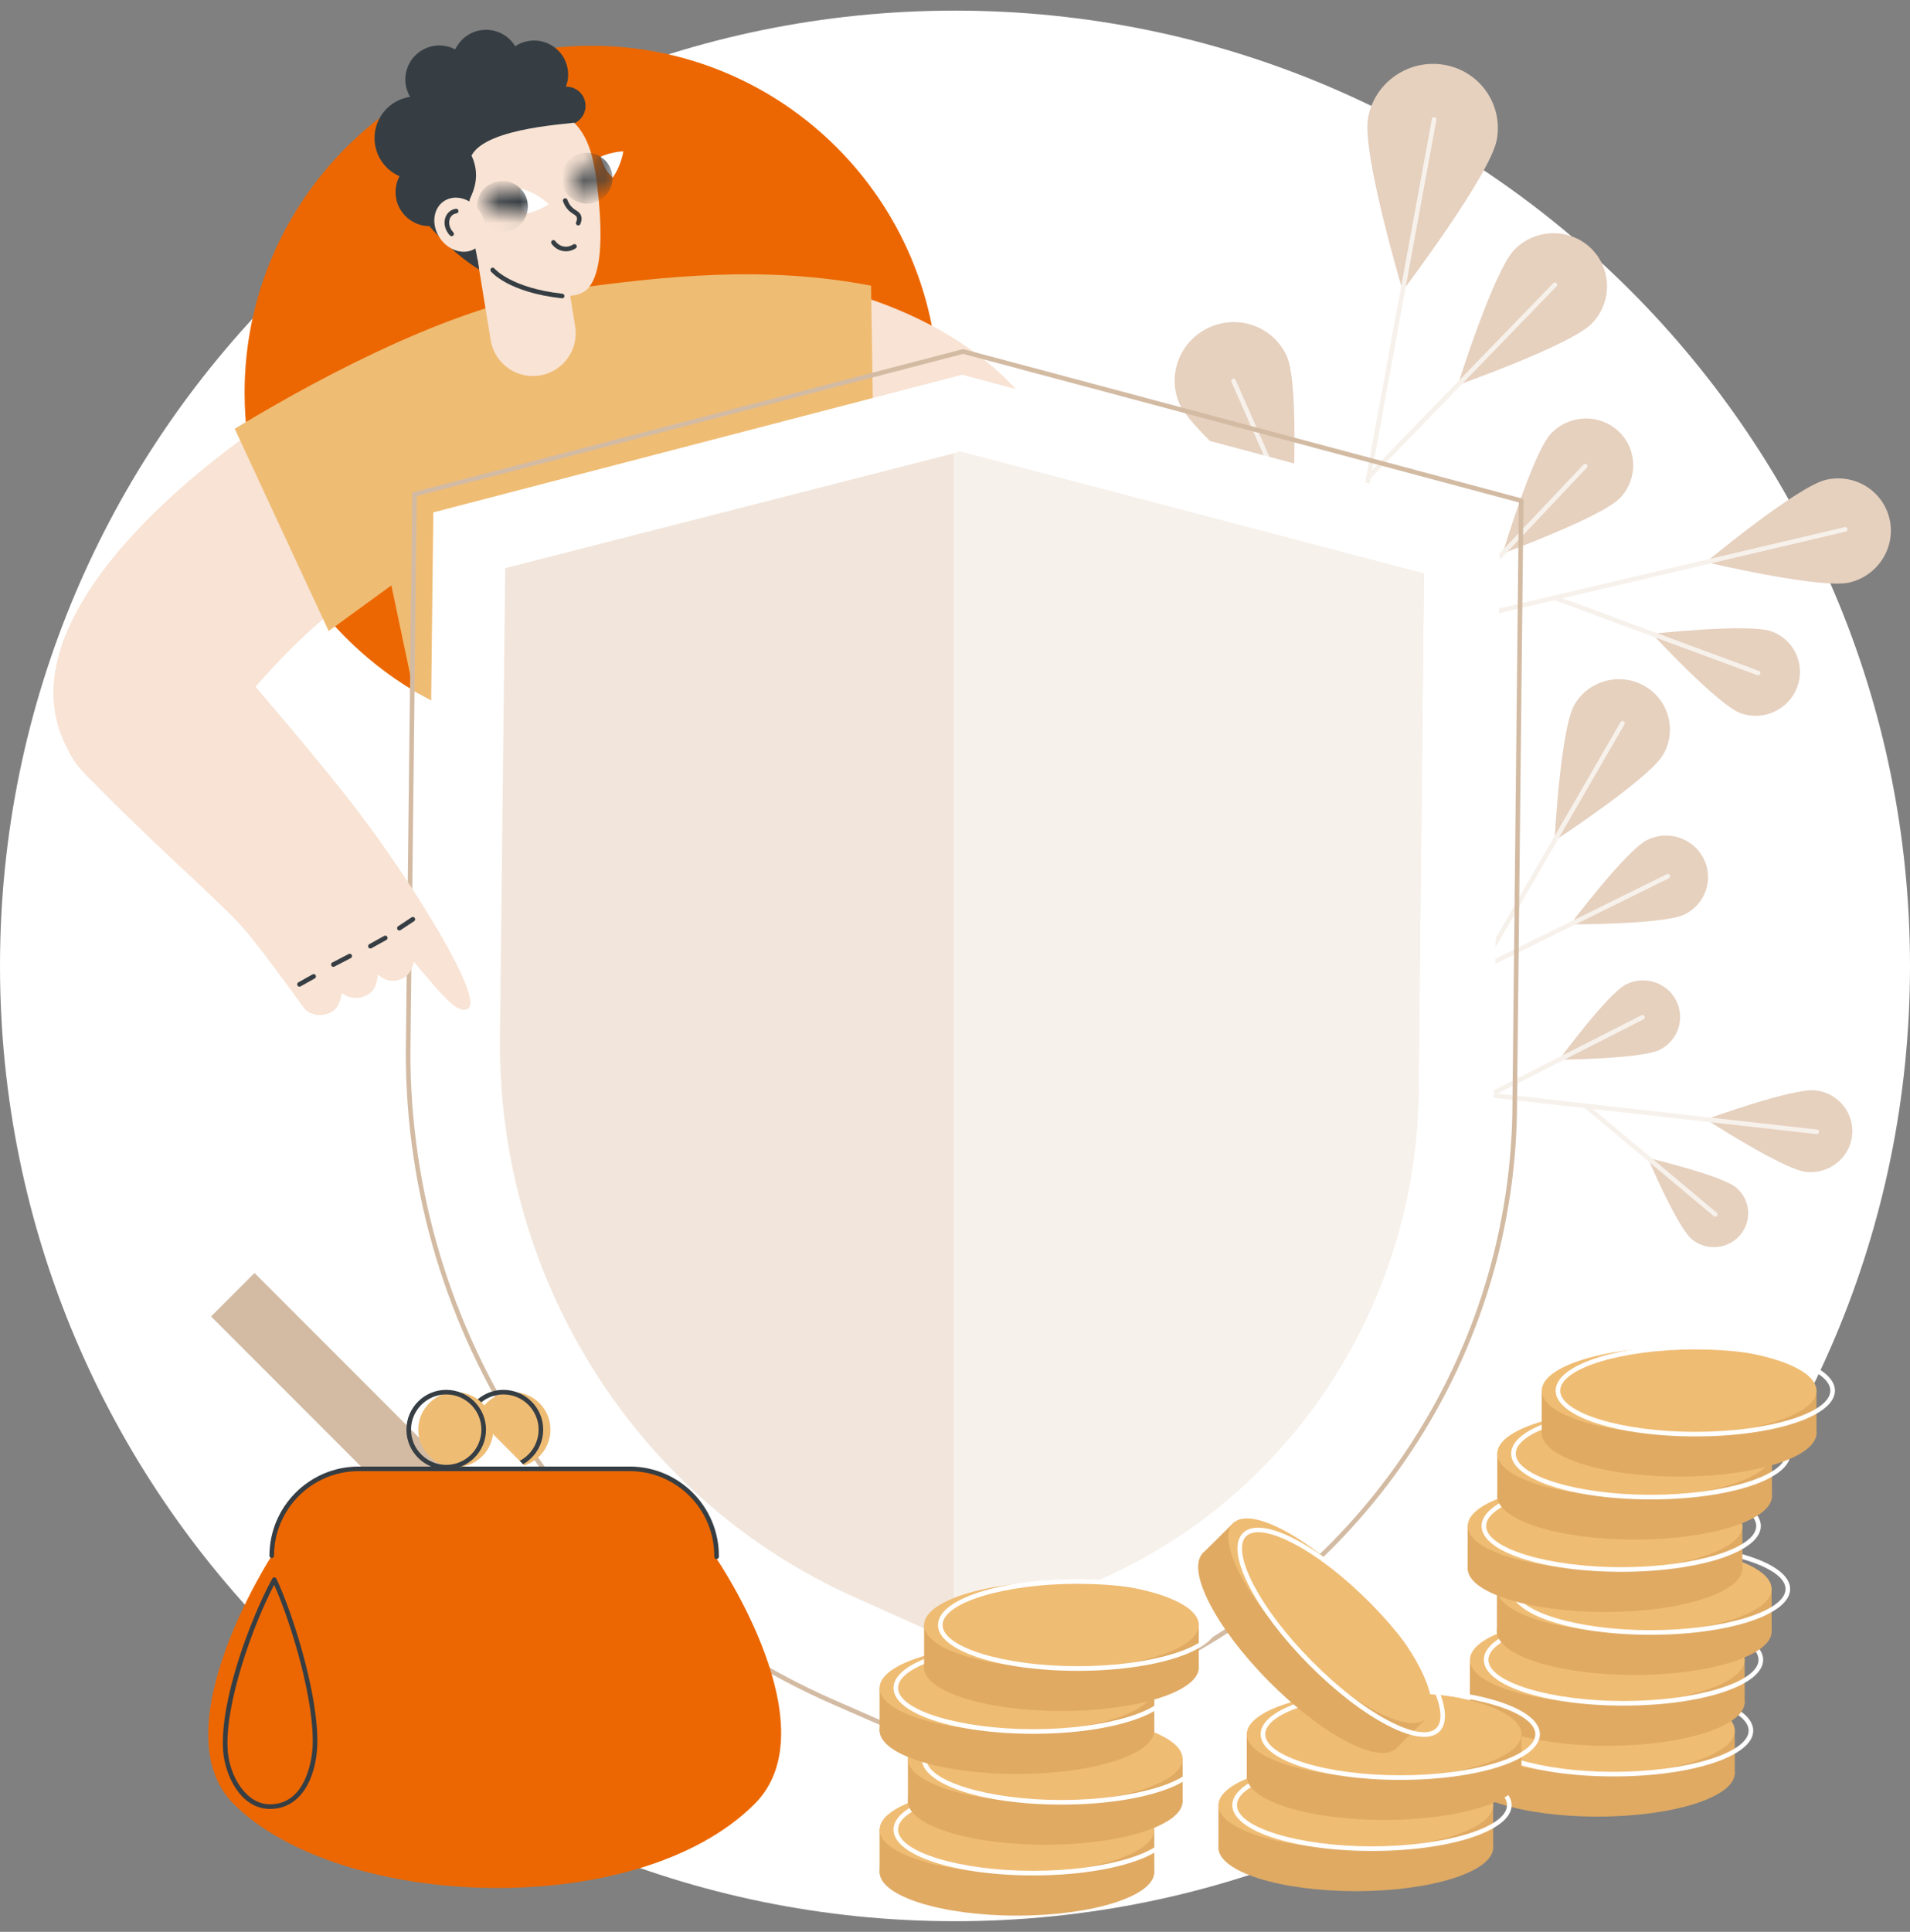 <svg width="90" height="91" viewBox="0 0 90 91" fill="none" xmlns="http://www.w3.org/2000/svg">
<rect x="0" y="0" width="90" height="91" fill="#808080" stroke="none"/>
<g id="Illustration" clip-path="url(#clip0_250_1415)">
<g id="Peer-to-Peer insurance">
<path id="Vector" d="M45 90.5C69.853 90.5 90 70.353 90 45.5C90 20.647 69.853 0.5 45 0.5C20.147 0.5 0 20.647 0 45.5C0 70.353 20.147 90.5 45 90.5Z" fill="white"/>
<g id="Group">
<g id="Group_2">
<path id="Vector_2" d="M89.035 24.445C88.728 23.11 87.383 22.285 86.032 22.603C84.681 22.92 80.389 26.48 80.389 26.48C80.389 26.48 85.795 27.757 87.146 27.439C88.497 27.121 89.343 25.781 89.036 24.445L89.035 24.445Z" fill="#E6D0BE"/>
<path id="Vector_3" d="M63.052 30.668C63.003 30.668 62.958 30.635 62.947 30.585C62.933 30.526 62.969 30.468 63.027 30.454L86.923 24.831C86.98 24.817 87.039 24.854 87.053 24.912C87.067 24.97 87.03 25.028 86.972 25.042L63.077 30.665C63.069 30.667 63.06 30.668 63.052 30.668Z" fill="#F7F1EB"/>
<path id="Vector_4" d="M84.678 32.382C85.087 31.32 84.553 30.14 83.486 29.746C82.419 29.352 77.848 29.858 77.848 29.858C77.848 29.858 80.939 33.195 82.006 33.59C83.073 33.984 84.269 33.444 84.678 32.382V32.382Z" fill="#E6D0BE"/>
<path id="Vector_5" d="M82.844 31.812C82.831 31.812 82.819 31.81 82.806 31.805L73.218 28.261C73.162 28.241 73.132 28.178 73.154 28.122C73.174 28.066 73.237 28.038 73.293 28.058L82.882 31.602C82.938 31.623 82.967 31.685 82.945 31.741C82.929 31.785 82.888 31.812 82.844 31.812Z" fill="#F7F1EB"/>
<path id="Vector_6" d="M76.344 23.45C75.493 24.351 70.804 26.072 70.804 26.072C70.804 26.072 72.23 21.327 73.082 20.426C73.933 19.525 75.354 19.472 76.255 20.307C77.156 21.142 77.196 22.549 76.344 23.45Z" fill="#E6D0BE"/>
<path id="Vector_7" d="M67.638 29.529C67.612 29.529 67.585 29.519 67.563 29.499C67.52 29.458 67.518 29.39 67.559 29.346L74.613 21.885C74.655 21.841 74.724 21.84 74.767 21.881C74.81 21.922 74.812 21.99 74.771 22.034L67.717 29.495C67.696 29.517 67.667 29.529 67.638 29.529Z" fill="#F7F1EB"/>
</g>
<g id="Group_3">
<path id="Vector_8" d="M64.463 5.546C64.158 7.209 66.096 13.696 66.096 13.696C66.096 13.696 70.225 8.244 70.53 6.582C70.835 4.919 69.725 3.339 68.049 3.053C66.374 2.767 64.768 3.883 64.463 5.546Z" fill="#E6D0BE"/>
<path id="Vector_9" d="M62.181 35.145C62.175 35.145 62.168 35.145 62.161 35.143C62.102 35.132 62.063 35.076 62.074 35.017L67.471 5.604C67.482 5.545 67.537 5.506 67.597 5.517C67.656 5.528 67.695 5.584 67.684 5.643L62.288 35.056C62.278 35.108 62.233 35.145 62.181 35.145Z" fill="#F7F1EB"/>
<path id="Vector_10" d="M71.353 11.77C70.376 12.779 68.694 18.136 68.694 18.136C68.694 18.136 74.029 16.25 75.006 15.241C75.983 14.232 75.958 12.637 74.949 11.679C73.941 10.72 72.331 10.761 71.353 11.77V11.77Z" fill="#E6D0BE"/>
<path id="Vector_11" d="M64.487 22.586C64.46 22.586 64.432 22.576 64.411 22.556C64.368 22.514 64.367 22.446 64.408 22.402L73.191 13.338C73.232 13.295 73.301 13.294 73.344 13.335C73.387 13.377 73.388 13.445 73.347 13.489L64.564 22.553C64.543 22.576 64.515 22.586 64.487 22.586Z" fill="#F7F1EB"/>
<path id="Vector_12" d="M60.641 16.795C61.247 18.174 60.893 24.237 60.893 24.237C60.893 24.237 56.185 20.4 55.578 19.021C54.972 17.642 55.613 16.026 57.011 15.411C58.409 14.796 60.034 15.416 60.641 16.795V16.795Z" fill="#E6D0BE"/>
<path id="Vector_13" d="M63.148 29.472C63.106 29.472 63.066 29.448 63.048 29.407L58.025 17.986C58.001 17.931 58.026 17.867 58.081 17.843C58.136 17.819 58.2 17.844 58.223 17.898L63.247 29.32C63.271 29.374 63.246 29.439 63.191 29.462C63.177 29.469 63.162 29.472 63.148 29.472Z" fill="#F7F1EB"/>
</g>
</g>
<g id="Group_4">
<g id="Group_5">
<path id="Vector_14" d="M87.269 53.502C87.393 52.441 86.623 51.483 85.548 51.363C84.474 51.242 80.391 52.73 80.391 52.73C80.391 52.73 84.024 55.083 85.098 55.204C86.173 55.324 87.145 54.562 87.269 53.502V53.502Z" fill="#E6D0BE"/>
<path id="Vector_15" d="M85.608 53.423C85.604 53.423 85.6 53.423 85.595 53.423L66.588 51.289C66.528 51.282 66.486 51.228 66.492 51.169C66.499 51.109 66.552 51.068 66.612 51.073L85.62 53.207C85.679 53.214 85.722 53.267 85.716 53.327C85.709 53.383 85.662 53.423 85.608 53.423Z" fill="#F7F1EB"/>
<path id="Vector_16" d="M81.992 58.184C82.57 57.512 82.487 56.507 81.807 55.938C81.128 55.368 77.641 54.542 77.641 54.542C77.641 54.542 79.035 57.801 79.715 58.37C80.394 58.939 81.414 58.856 81.992 58.184Z" fill="#E6D0BE"/>
<path id="Vector_17" d="M80.823 57.315C80.799 57.315 80.774 57.306 80.754 57.289L74.646 52.177C74.601 52.138 74.594 52.07 74.632 52.024C74.671 51.978 74.739 51.972 74.785 52.011L80.893 57.123C80.938 57.162 80.945 57.23 80.906 57.276C80.885 57.301 80.854 57.315 80.823 57.315Z" fill="#F7F1EB"/>
<path id="Vector_18" d="M78.217 49.446C77.356 49.884 73.464 49.919 73.464 49.919C73.464 49.919 75.754 46.81 76.615 46.373C77.476 45.935 78.533 46.268 78.975 47.117C79.417 47.965 79.078 49.009 78.216 49.446H78.217Z" fill="#E6D0BE"/>
<path id="Vector_19" d="M70.264 51.655C70.225 51.655 70.186 51.633 70.167 51.595C70.14 51.542 70.161 51.477 70.215 51.45L77.346 47.823C77.4 47.796 77.464 47.817 77.492 47.871C77.519 47.925 77.497 47.989 77.444 48.017L70.313 51.643C70.297 51.651 70.28 51.655 70.263 51.655H70.264Z" fill="#F7F1EB"/>
</g>
<g id="Group_6">
<path id="Vector_20" d="M74.188 33.196C73.529 34.336 73.252 39.604 73.252 39.604C73.252 39.604 77.71 36.685 78.37 35.545C79.029 34.404 78.628 32.954 77.474 32.305C76.319 31.657 74.848 32.055 74.189 33.196H74.188Z" fill="#E6D0BE"/>
<path id="Vector_21" d="M64.787 54.347C64.769 54.347 64.75 54.342 64.733 54.332C64.681 54.302 64.664 54.235 64.694 54.184L76.36 34.014C76.39 33.962 76.456 33.944 76.508 33.975C76.56 34.005 76.577 34.071 76.547 34.123L64.881 54.292C64.861 54.327 64.825 54.347 64.787 54.347Z" fill="#F7F1EB"/>
<path id="Vector_22" d="M77.614 39.568C76.632 40.052 73.995 43.542 73.995 43.542C73.995 43.542 78.403 43.556 79.385 43.072C80.366 42.587 80.766 41.41 80.276 40.443C79.788 39.475 78.595 39.084 77.614 39.567V39.568Z" fill="#E6D0BE"/>
<path id="Vector_23" d="M69.769 45.735C69.73 45.735 69.691 45.713 69.672 45.675C69.646 45.621 69.668 45.556 69.721 45.529L78.541 41.178C78.595 41.152 78.659 41.174 78.686 41.228C78.713 41.281 78.69 41.346 78.637 41.373L69.817 45.724C69.802 45.732 69.785 45.735 69.769 45.735Z" fill="#F7F1EB"/>
<path id="Vector_24" d="M68.437 40.449C68.52 41.62 66.672 45.977 66.672 45.977C66.672 45.977 64.223 41.927 64.138 40.756C64.055 39.585 64.949 38.567 66.136 38.483C67.322 38.398 68.353 39.278 68.436 40.449H68.437Z" fill="#E6D0BE"/>
<path id="Vector_25" d="M66.984 50.437C66.927 50.437 66.88 50.393 66.875 50.336L66.181 40.639C66.177 40.58 66.222 40.527 66.282 40.523C66.342 40.519 66.393 40.564 66.398 40.623L67.092 50.32C67.096 50.38 67.051 50.432 66.992 50.436C66.989 50.436 66.986 50.436 66.984 50.436V50.437Z" fill="#F7F1EB"/>
</g>
</g>
<g id="Group_7">
<path id="Vector_26" d="M44.211 18.498C44.211 22.392 42.849 25.968 40.577 28.775C37.581 32.476 33.439 31.702 28.306 31.702C25.242 31.702 21.937 33.999 19.487 32.532C14.718 29.677 11.525 24.461 11.525 18.499C11.525 9.473 18.842 2.156 27.869 2.156C36.895 2.156 44.212 9.473 44.212 18.499L44.211 18.498Z" fill="#EC6701"/>
<g id="Group_8">
<g id="Group_9">
<path id="Vector_27" d="M39.051 13.555C39.051 13.555 49.091 15.415 50.64 23.832L38.879 24.796L39.051 13.555Z" fill="#F8E3D4"/>
<path id="Vector_28" d="M21.508 25.911C18.747 26.873 16.153 27.366 11.217 33.318C8.116 37.058 5.29 37.941 4.02 36.48C-0.951 30.757 7.589 23.197 12.615 19.839C14.993 18.251 19.503 24.043 21.508 25.912V25.911Z" fill="#F8E3D4"/>
<path id="Vector_29" d="M36.675 22.431L41.178 22.14C41.13 18.993 41.095 16.605 41.046 13.458C36.079 12.501 31.383 12.982 26.48 13.672C21.747 14.338 15.79 17.331 11.06 20.197L15.487 29.725L18.441 27.577L19.486 32.53C21.937 33.997 24.803 34.841 27.867 34.841C33 34.841 37.579 32.475 40.575 28.774L36.675 22.431Z" fill="#EFBC73"/>
</g>
<g id="Group_10">
<g id="Group_11">
<path id="Vector_30" d="M21.828 9.291C21.695 10.166 20.877 10.768 20.002 10.635C19.126 10.502 18.524 9.684 18.658 8.809C18.79 7.934 19.608 7.332 20.484 7.465C21.359 7.598 21.961 8.416 21.828 9.291Z" fill="#363E44"/>
<path id="Vector_31" d="M21.369 7.375C21.85 6.404 21.453 5.226 20.482 4.745C19.511 4.263 18.334 4.66 17.852 5.631C17.37 6.602 17.767 7.78 18.738 8.262C19.709 8.743 20.887 8.346 21.369 7.375Z" fill="#363E44"/>
<path id="Vector_32" d="M22.242 4.188C22.487 3.337 21.996 2.449 21.145 2.204C20.294 1.959 19.406 2.45 19.161 3.301C18.916 4.152 19.407 5.04 20.257 5.285C21.108 5.53 21.997 5.039 22.242 4.188Z" fill="#363E44"/>
<path id="Vector_33" d="M23.085 4.6C23.965 4.5 24.597 3.705 24.497 2.826C24.397 1.946 23.603 1.314 22.723 1.413C21.843 1.513 21.211 2.308 21.311 3.187C21.411 4.067 22.205 4.699 23.085 4.6Z" fill="#363E44"/>
<path id="Vector_34" d="M26.419 4.515C26.973 3.824 26.861 2.814 26.17 2.261C25.479 1.707 24.47 1.819 23.916 2.51C23.363 3.201 23.474 4.21 24.165 4.763C24.856 5.317 25.865 5.206 26.419 4.515Z" fill="#363E44"/>
<path id="Vector_35" d="M27.581 5.122C27.506 5.614 27.046 5.954 26.553 5.878C26.06 5.804 25.721 5.343 25.796 4.85C25.871 4.357 26.331 4.018 26.824 4.093C27.317 4.168 27.656 4.628 27.581 5.122Z" fill="#363E44"/>
</g>
<path id="Vector_36" d="M25.436 17.688C24.336 17.867 23.299 17.12 23.12 16.021L22.539 12.459C22.359 11.358 23.106 10.322 24.206 10.142C25.306 9.963 26.343 10.709 26.522 11.809L27.103 15.371C27.282 16.471 26.536 17.508 25.436 17.688Z" fill="#F8E3D4"/>
<path id="Vector_37" d="M23.697 5.023C23.875 4.976 25.588 4.551 26.827 5.568C27.749 6.324 28.027 7.443 28.21 9.389C28.426 11.682 28.235 13.083 27.655 13.637C26.739 14.512 23.391 13.434 21.906 11.644C20.834 10.351 20.63 8.495 21.286 6.937C21.94 5.383 23.583 5.053 23.697 5.023V5.023Z" fill="#F8E3D4"/>
<g id="Group_12">
<path id="Vector_38" d="M28.302 7.381C28.302 7.396 28.313 7.407 28.314 7.422C28.314 7.423 28.314 7.423 28.314 7.424C28.387 7.627 28.465 7.84 28.574 8.026C28.622 8.108 28.689 8.148 28.743 8.22C28.782 8.273 28.82 8.324 28.862 8.375C29.282 7.798 29.37 7.129 29.37 7.129C29.37 7.129 28.845 7.143 28.302 7.38L28.302 7.381Z" fill="white"/>
<g id="Clip path group">
<mask id="mask0_250_1415" style="mask-type:luminance" maskUnits="userSpaceOnUse" x="26" y="7" width="4" height="3">
<g id="clippath">
<path id="Vector_39" d="M29.37 7.129C29.37 7.129 29.242 8.1 28.559 8.712C27.876 9.322 26.896 9.341 26.896 9.341C26.896 9.341 27.023 8.369 27.706 7.758C28.39 7.147 29.37 7.129 29.37 7.129Z" fill="white"/>
</g>
</mask>
<g mask="url(#mask0_250_1415)">
<g id="Group_13">
<path id="Vector_40" d="M28.844 8.201C28.951 8.854 28.507 9.47 27.854 9.576C27.201 9.683 26.584 9.239 26.478 8.586C26.372 7.933 26.815 7.317 27.468 7.211C28.121 7.104 28.738 7.548 28.844 8.201Z" fill="#363E44"/>
</g>
</g>
</g>
</g>
<g id="Group_14">
<path id="Vector_41" d="M24.556 9.451C24.592 9.703 24.667 9.886 24.836 10.062C25.427 9.928 25.858 9.617 25.858 9.617C25.858 9.617 25.295 9.054 24.526 8.88C24.489 9.063 24.53 9.272 24.556 9.451Z" fill="white"/>
<g id="Clip path group_2">
<mask id="mask1_250_1415" style="mask-type:luminance" maskUnits="userSpaceOnUse" x="22" y="8" width="4" height="3">
<g id="clippath-1">
<path id="Vector_42" d="M22.552 9.336C22.552 9.336 23.346 8.762 24.259 8.839C25.173 8.917 25.859 9.618 25.859 9.618C25.859 9.618 25.064 10.192 24.151 10.114C23.238 10.037 22.552 9.336 22.552 9.336Z" fill="white"/>
</g>
</mask>
<g mask="url(#mask1_250_1415)">
<g id="Group_15">
<path id="Vector_43" d="M22.723 8.996C23.125 8.47 23.877 8.37 24.403 8.772C24.929 9.173 25.029 9.926 24.627 10.452C24.225 10.977 23.473 11.078 22.947 10.676C22.421 10.274 22.321 9.522 22.723 8.996Z" fill="#363E44"/>
</g>
</g>
</g>
</g>
<path id="Vector_44" d="M20.135 4.428C19.57 4.474 19.259 9.351 19.259 9.351C19.259 9.351 20.481 11.389 22.573 12.698C22.514 11.951 21.897 9.876 22.165 9.317C22.498 8.621 22.521 7.987 22.218 7.326C22.939 5.96 27.102 5.841 27.159 5.755C27.329 5.503 25.174 3.603 24.097 2.723C23.489 2.227 24.766 3.147 23.757 3.273C21.96 3.497 20.231 3.886 20.136 4.428H20.135Z" fill="#363E44"/>
<g id="Group_16">
<path id="Vector_45" d="M22.598 9.943C23.017 10.552 22.94 11.332 22.425 11.687C21.911 12.041 21.154 11.835 20.735 11.226C20.316 10.618 20.393 9.837 20.907 9.483C21.422 9.129 22.178 9.334 22.598 9.943Z" fill="#F8E3D4"/>
<path id="Vector_46" d="M21.28 11.125C21.253 11.125 21.224 11.115 21.203 11.093C21.167 11.057 21.134 11.016 21.104 10.973C20.858 10.614 20.909 10.149 21.219 9.936C21.297 9.882 21.385 9.848 21.48 9.835C21.54 9.826 21.594 9.868 21.603 9.927C21.611 9.987 21.57 10.041 21.51 10.05C21.449 10.059 21.392 10.08 21.342 10.115C21.131 10.261 21.104 10.59 21.282 10.85C21.306 10.883 21.331 10.914 21.358 10.942C21.4 10.985 21.399 11.054 21.357 11.095C21.336 11.116 21.308 11.126 21.281 11.126L21.28 11.125Z" fill="#363E44"/>
</g>
<path id="Vector_47" d="M27.246 10.619C27.231 10.619 27.216 10.616 27.201 10.609C27.146 10.584 27.122 10.52 27.147 10.465C27.189 10.373 27.199 10.295 27.176 10.233C27.155 10.174 27.11 10.143 27.02 10.084C26.951 10.04 26.867 9.985 26.781 9.897C26.672 9.785 26.588 9.646 26.531 9.484C26.511 9.427 26.541 9.365 26.597 9.346C26.654 9.325 26.716 9.355 26.736 9.412C26.782 9.544 26.85 9.656 26.937 9.746C27.006 9.817 27.073 9.861 27.138 9.903C27.234 9.965 27.334 10.03 27.38 10.16C27.423 10.277 27.41 10.41 27.344 10.555C27.326 10.595 27.287 10.619 27.246 10.619Z" fill="#363E44"/>
<path id="Vector_48" d="M26.666 11.838C26.625 11.838 26.582 11.835 26.537 11.828C26.213 11.776 26.034 11.547 25.988 11.478C25.954 11.428 25.966 11.361 26.016 11.328C26.065 11.294 26.133 11.306 26.166 11.356C26.201 11.406 26.333 11.575 26.571 11.614C26.785 11.648 26.948 11.557 27.009 11.516C27.059 11.483 27.126 11.496 27.16 11.545C27.193 11.595 27.18 11.662 27.131 11.696C27.061 11.743 26.892 11.838 26.666 11.838H26.666Z" fill="#363E44"/>
<path id="Vector_49" d="M26.489 14.052C26.485 14.052 26.481 14.052 26.477 14.052C23.952 13.771 23.164 12.825 23.131 12.785C23.094 12.738 23.102 12.67 23.148 12.632C23.195 12.595 23.263 12.602 23.3 12.649C23.308 12.658 24.077 13.567 26.5 13.836C26.56 13.843 26.603 13.897 26.596 13.956C26.59 14.012 26.543 14.053 26.488 14.053L26.489 14.052Z" fill="#363E44"/>
</g>
</g>
</g>
<g id="Group_17">
<g id="Group_18">
<path id="Vector_50" d="M53.062 78.022L45.115 81.461L39.453 78.982C27.71 73.84 20.127 62.267 20.127 49.486L20.418 24.136L45.337 17.652L70.684 24.425L70.393 51.691C70.393 63.124 63.585 73.467 53.062 78.022Z" fill="white"/>
<path id="Vector_51" d="M51.918 74.358L45.075 77.395L40.199 75.206C30.085 70.664 23.554 60.443 23.554 49.153L23.805 26.762L45.251 21.276L67.096 27.018L66.845 51.101C66.845 61.199 60.982 70.335 51.918 74.358V74.358Z" fill="#F2E6DC"/>
<path id="Vector_52" d="M45.251 21.276L44.936 21.356V77.333L45.075 77.395L51.918 74.357C60.982 70.334 66.846 61.198 66.846 51.1L67.096 27.017L45.251 21.275L45.251 21.276Z" fill="#F7F1EB"/>
<path id="Vector_53" d="M45.153 82.863C45.138 82.863 45.123 82.86 45.109 82.854L39.235 80.282C27.016 74.931 19.121 62.881 19.121 49.582L19.423 23.282C19.423 23.233 19.457 23.19 19.504 23.178L45.355 16.451C45.373 16.446 45.392 16.447 45.41 16.451L71.706 23.478C71.754 23.491 71.787 23.535 71.787 23.584L71.485 51.87C71.485 63.778 64.402 74.54 53.439 79.285L45.196 82.853C45.182 82.859 45.167 82.862 45.153 82.862V82.863ZM19.639 23.368L19.338 49.584C19.338 62.796 27.183 74.768 39.322 80.084L45.153 82.637L53.353 79.087C64.236 74.377 71.268 63.693 71.268 51.87L71.569 23.667L45.382 16.67L19.639 23.368V23.368Z" fill="#D3BBA3"/>
</g>
</g>
<g id="Group_19">
<path id="Vector_54" d="M9.309 29.198C9.309 29.198 14.393 34.971 16.871 38.221C19.474 41.635 22.82 47.053 22.056 47.511C21.621 47.773 21.012 47.128 19.498 45.296C19.482 45.466 19.342 45.945 18.899 46.121C18.242 46.381 17.852 45.93 17.8 45.903C17.799 45.961 17.774 46.583 17.364 46.832C16.903 47.112 16.442 47.026 16.097 46.78C16.091 46.923 16.013 47.45 15.612 47.677C15.2 47.911 14.6 47.855 14.306 47.458C13.767 46.728 12.205 44.53 11.315 43.552C10.15 42.274 6.609 39.199 3.835 36.267C2.212 34.551 2.889 31.74 5.108 30.93C7.375 30.104 9.309 29.198 9.309 29.198V29.198Z" fill="#F8E3D4"/>
<g id="Group_20">
<path id="Vector_55" d="M14.111 46.477C14.073 46.477 14.036 46.457 14.016 46.422C13.987 46.37 14.005 46.304 14.058 46.274L14.727 45.899C14.779 45.87 14.846 45.889 14.875 45.941C14.904 45.993 14.886 46.06 14.833 46.089L14.164 46.463C14.147 46.473 14.129 46.477 14.111 46.477Z" fill="#363E44"/>
<path id="Vector_56" d="M15.708 45.544C15.669 45.544 15.631 45.523 15.612 45.486C15.585 45.433 15.605 45.367 15.658 45.34L16.428 44.94C16.481 44.913 16.547 44.933 16.574 44.986C16.602 45.04 16.581 45.105 16.528 45.133L15.758 45.532C15.742 45.54 15.725 45.544 15.708 45.544Z" fill="#363E44"/>
<path id="Vector_57" d="M17.453 44.679C17.415 44.679 17.378 44.66 17.359 44.624C17.329 44.572 17.348 44.506 17.4 44.476C17.525 44.406 17.639 44.343 17.752 44.281C17.865 44.219 17.977 44.156 18.102 44.087C18.154 44.058 18.22 44.076 18.249 44.128C18.279 44.18 18.26 44.246 18.208 44.276C18.083 44.346 17.97 44.408 17.856 44.471C17.743 44.533 17.631 44.595 17.506 44.665C17.49 44.674 17.471 44.679 17.453 44.679V44.679Z" fill="#363E44"/>
<path id="Vector_58" d="M18.819 43.83C18.784 43.83 18.749 43.813 18.729 43.782C18.696 43.731 18.709 43.665 18.759 43.631L19.395 43.211C19.444 43.178 19.512 43.192 19.544 43.242C19.578 43.292 19.564 43.359 19.514 43.392L18.879 43.812C18.861 43.824 18.84 43.83 18.82 43.83L18.819 43.83Z" fill="#363E44"/>
</g>
</g>
<g id="Group_21">
<g id="Group_22">
<path id="Vector_59" d="M47.919 90.236C51.493 90.236 54.391 89.318 54.391 88.186C54.391 87.055 51.493 86.137 47.919 86.137C44.344 86.137 41.447 87.055 41.447 88.186C41.447 89.318 44.344 90.236 47.919 90.236Z" fill="#E0AA63"/>
<path id="Vector_60" d="M54.392 86.145H41.447V88.256H54.392V86.145Z" fill="#E0AA63"/>
<path id="Vector_61" d="M47.919 88.235C51.493 88.235 54.391 87.317 54.391 86.185C54.391 85.053 51.493 84.136 47.919 84.136C44.344 84.136 41.447 85.053 41.447 86.185C41.447 87.317 44.344 88.235 47.919 88.235Z" fill="#EFBC73"/>
<path id="Vector_62" d="M48.682 88.343C44.992 88.343 42.101 87.395 42.101 86.185C42.101 84.975 44.992 84.028 48.682 84.028C52.372 84.028 55.262 84.975 55.262 86.185C55.262 87.395 52.372 88.343 48.682 88.343ZM48.682 84.244C45.232 84.244 42.318 85.133 42.318 86.185C42.318 87.238 45.232 88.126 48.682 88.126C52.131 88.126 55.045 87.238 55.045 86.185C55.045 85.133 52.131 84.244 48.682 84.244Z" fill="white"/>
</g>
<g id="Group_23">
<path id="Vector_63" d="M75.271 85.573C78.845 85.573 81.743 84.655 81.743 83.523C81.743 82.391 78.845 81.474 75.271 81.474C71.697 81.474 68.799 82.391 68.799 83.523C68.799 84.655 71.697 85.573 75.271 85.573Z" fill="#E0AA63"/>
<path id="Vector_64" d="M81.743 81.482H68.799V83.593H81.743V81.482Z" fill="#E0AA63"/>
<path id="Vector_65" d="M75.271 83.571C78.845 83.571 81.743 82.653 81.743 81.522C81.743 80.39 78.845 79.472 75.271 79.472C71.697 79.472 68.799 80.39 68.799 81.522C68.799 82.653 71.697 83.571 75.271 83.571Z" fill="#EFBC73"/>
<path id="Vector_66" d="M76.033 83.68C72.343 83.68 69.453 82.732 69.453 81.522C69.453 80.311 72.343 79.364 76.033 79.364C79.723 79.364 82.614 80.312 82.614 81.522C82.614 82.731 79.723 83.68 76.033 83.68ZM76.033 79.581C72.584 79.581 69.67 80.47 69.67 81.522C69.67 82.574 72.584 83.463 76.033 83.463C79.483 83.463 82.397 82.574 82.397 81.522C82.397 80.469 79.483 79.581 76.033 79.581Z" fill="white"/>
</g>
<g id="Group_24">
<path id="Vector_67" d="M75.736 82.237C79.311 82.237 82.208 81.319 82.208 80.187C82.208 79.055 79.311 78.138 75.736 78.138C72.162 78.138 69.264 79.055 69.264 80.187C69.264 81.319 72.162 82.237 75.736 82.237Z" fill="#E0AA63"/>
<path id="Vector_68" d="M82.208 78.146H69.264V80.257H82.208V78.146Z" fill="#E0AA63"/>
<path id="Vector_69" d="M75.736 80.235C79.311 80.235 82.208 79.317 82.208 78.186C82.208 77.054 79.311 76.136 75.736 76.136C72.162 76.136 69.264 77.054 69.264 78.186C69.264 79.317 72.162 80.235 75.736 80.235Z" fill="#EFBC73"/>
<path id="Vector_70" d="M76.499 80.344C72.809 80.344 69.919 79.396 69.919 78.186C69.919 76.975 72.809 76.028 76.499 76.028C80.189 76.028 83.08 76.976 83.08 78.186C83.08 79.395 80.189 80.344 76.499 80.344ZM76.499 76.245C73.049 76.245 70.136 77.134 70.136 78.186C70.136 79.239 73.049 80.127 76.499 80.127C79.948 80.127 82.863 79.239 82.863 78.186C82.863 77.134 79.948 76.245 76.499 76.245Z" fill="white"/>
</g>
<g id="Group_25">
<path id="Vector_71" d="M49.253 86.9C52.828 86.9 55.725 85.982 55.725 84.851C55.725 83.719 52.828 82.801 49.253 82.801C45.679 82.801 42.781 83.719 42.781 84.851C42.781 85.982 45.679 86.9 49.253 86.9Z" fill="#E0AA63"/>
<path id="Vector_72" d="M55.725 82.809H42.781V84.921H55.725V82.809Z" fill="#E0AA63"/>
<path id="Vector_73" d="M49.253 84.899C52.828 84.899 55.725 83.981 55.725 82.85C55.725 81.718 52.828 80.8 49.253 80.8C45.679 80.8 42.781 81.718 42.781 82.85C42.781 83.981 45.679 84.899 49.253 84.899Z" fill="#EFBC73"/>
<path id="Vector_74" d="M50.016 85.007C46.326 85.007 43.435 84.059 43.435 82.849C43.435 81.64 46.325 80.692 50.016 80.692C53.706 80.692 56.596 81.64 56.596 82.849C56.596 84.059 53.706 85.007 50.016 85.007ZM50.016 80.908C46.566 80.908 43.652 81.797 43.652 82.849C43.652 83.901 46.566 84.79 50.016 84.79C53.465 84.79 56.379 83.901 56.379 82.849C56.379 81.796 53.465 80.908 50.016 80.908Z" fill="white"/>
</g>
<g id="Group_26">
<path id="Vector_75" d="M47.919 83.565C51.493 83.565 54.391 82.647 54.391 81.515C54.391 80.383 51.493 79.466 47.919 79.466C44.344 79.466 41.447 80.383 41.447 81.515C41.447 82.647 44.344 83.565 47.919 83.565Z" fill="#E0AA63"/>
<path id="Vector_76" d="M54.392 79.473H41.447V81.585H54.392V79.473Z" fill="#E0AA63"/>
<path id="Vector_77" d="M47.919 81.563C51.493 81.563 54.391 80.645 54.391 79.513C54.391 78.382 51.493 77.464 47.919 77.464C44.344 77.464 41.447 78.382 41.447 79.513C41.447 80.645 44.344 81.563 47.919 81.563Z" fill="#EFBC73"/>
<path id="Vector_78" d="M48.682 81.671C44.992 81.671 42.101 80.723 42.101 79.514C42.101 78.304 44.992 77.356 48.682 77.356C52.372 77.356 55.262 78.304 55.262 79.514C55.262 80.723 52.372 81.671 48.682 81.671ZM48.682 77.572C45.232 77.572 42.318 78.461 42.318 79.513C42.318 80.565 45.232 81.454 48.682 81.454C52.131 81.454 55.045 80.566 55.045 79.513C55.045 78.461 52.131 77.572 48.682 77.572Z" fill="white"/>
</g>
<g id="Group_27">
<path id="Vector_79" d="M63.885 89.084C67.46 89.084 70.357 88.166 70.357 87.034C70.357 85.902 67.46 84.985 63.885 84.985C60.311 84.985 57.413 85.902 57.413 87.034C57.413 88.166 60.311 89.084 63.885 89.084Z" fill="#E0AA63"/>
<path id="Vector_80" d="M70.358 84.992H57.414V87.104H70.358V84.992Z" fill="#E0AA63"/>
<path id="Vector_81" d="M63.885 87.082C67.46 87.082 70.357 86.164 70.357 85.032C70.357 83.901 67.46 82.983 63.885 82.983C60.311 82.983 57.413 83.901 57.413 85.032C57.413 86.164 60.311 87.082 63.885 87.082Z" fill="#EFBC73"/>
<path id="Vector_82" d="M64.648 87.19C60.958 87.19 58.067 86.242 58.067 85.032C58.067 83.823 60.958 82.875 64.648 82.875C68.338 82.875 71.228 83.823 71.228 85.032C71.228 86.242 68.338 87.19 64.648 87.19ZM64.648 83.091C61.199 83.091 58.284 83.98 58.284 85.032C58.284 86.085 61.199 86.974 64.648 86.974C68.097 86.974 71.011 86.085 71.011 85.032C71.011 83.98 68.097 83.091 64.648 83.091Z" fill="white"/>
</g>
<g id="Group_28">
<path id="Vector_83" d="M65.22 85.731C68.794 85.731 71.692 84.816 71.692 83.687C71.692 82.558 68.794 81.643 65.22 81.643C61.645 81.643 58.748 82.558 58.748 83.687C58.748 84.816 61.645 85.731 65.22 85.731Z" fill="#E0AA63"/>
<path id="Vector_84" d="M71.692 81.651H58.748V83.756H71.692V81.651Z" fill="#E0AA63"/>
<path id="Vector_85" d="M65.22 83.735C68.794 83.735 71.692 82.82 71.692 81.691C71.692 80.562 68.794 79.647 65.22 79.647C61.645 79.647 58.748 80.562 58.748 81.691C58.748 82.82 61.645 83.735 65.22 83.735Z" fill="#EFBC73"/>
<path id="Vector_86" d="M65.982 83.843C62.292 83.843 59.402 82.898 59.402 81.691C59.402 80.484 62.292 79.539 65.982 79.539C69.672 79.539 72.562 80.484 72.562 81.691C72.562 82.898 69.672 83.843 65.982 83.843ZM65.982 79.756C62.533 79.756 59.619 80.642 59.619 81.691C59.619 82.74 62.533 83.627 65.982 83.627C69.432 83.627 72.346 82.74 72.346 81.691C72.346 80.642 69.432 79.756 65.982 79.756Z" fill="white"/>
</g>
<g id="Group_29">
<path id="Vector_87" d="M50.016 80.598C53.59 80.598 56.488 79.68 56.488 78.549C56.488 77.417 53.59 76.499 50.016 76.499C46.442 76.499 43.544 77.417 43.544 78.549C43.544 79.68 46.442 80.598 50.016 80.598Z" fill="#E0AA63"/>
<path id="Vector_88" d="M56.488 76.507H43.544V78.618H56.488V76.507Z" fill="#E0AA63"/>
<path id="Vector_89" d="M50.016 78.596C53.59 78.596 56.488 77.679 56.488 76.547C56.488 75.415 53.59 74.498 50.016 74.498C46.442 74.498 43.544 75.415 43.544 76.547C43.544 77.679 46.442 78.596 50.016 78.596Z" fill="#EFBC73"/>
<path id="Vector_90" d="M50.778 78.705C47.088 78.705 44.198 77.757 44.198 76.547C44.198 75.337 47.088 74.389 50.778 74.389C54.468 74.389 57.358 75.337 57.358 76.547C57.358 77.757 54.468 78.705 50.778 78.705ZM50.778 74.606C47.329 74.606 44.415 75.495 44.415 76.547C44.415 77.6 47.329 78.488 50.778 78.488C54.228 78.488 57.142 77.6 57.142 76.547C57.142 75.495 54.228 74.606 50.778 74.606Z" fill="white"/>
</g>
<g id="Group_30">
<path id="Vector_91" d="M77.008 78.901C80.583 78.901 83.481 77.983 83.481 76.852C83.481 75.72 80.583 74.802 77.008 74.802C73.434 74.802 70.536 75.72 70.536 76.852C70.536 77.983 73.434 78.901 77.008 78.901Z" fill="#E0AA63"/>
<path id="Vector_92" d="M83.481 74.81H70.536V76.921H83.481V74.81Z" fill="#E0AA63"/>
<path id="Vector_93" d="M77.008 76.9C80.583 76.9 83.481 75.982 83.481 74.85C83.481 73.719 80.583 72.801 77.008 72.801C73.434 72.801 70.536 73.719 70.536 74.85C70.536 75.982 73.434 76.9 77.008 76.9Z" fill="#EFBC73"/>
<path id="Vector_94" d="M77.771 77.008C74.081 77.008 71.19 76.06 71.19 74.85C71.19 73.639 74.081 72.692 77.771 72.692C81.461 72.692 84.352 73.64 84.352 74.85C84.352 76.06 81.461 77.008 77.771 77.008ZM77.771 72.909C74.321 72.909 71.407 73.798 71.407 74.85C71.407 75.903 74.321 76.791 77.771 76.791C81.22 76.791 84.135 75.903 84.135 74.85C84.135 73.798 81.22 72.909 77.771 72.909Z" fill="white"/>
</g>
<g id="Group_31">
<path id="Vector_95" d="M75.63 75.934C79.204 75.934 82.102 75.017 82.102 73.885C82.102 72.753 79.204 71.836 75.63 71.836C72.055 71.836 69.158 72.753 69.158 73.885C69.158 75.017 72.055 75.934 75.63 75.934Z" fill="#E0AA63"/>
<path id="Vector_96" d="M82.102 71.843H69.158V73.955H82.102V71.843Z" fill="#E0AA63"/>
<path id="Vector_97" d="M75.63 73.933C79.204 73.933 82.102 73.016 82.102 71.884C82.102 70.752 79.204 69.835 75.63 69.835C72.055 69.835 69.158 70.752 69.158 71.884C69.158 73.016 72.055 73.933 75.63 73.933Z" fill="#EFBC73"/>
<path id="Vector_98" d="M76.392 74.041C72.702 74.041 69.812 73.094 69.812 71.883C69.812 70.673 72.702 69.726 76.392 69.726C80.082 69.726 82.972 70.673 82.972 71.883C82.972 73.093 80.082 74.041 76.392 74.041ZM76.392 69.943C72.943 69.943 70.029 70.831 70.029 71.883C70.029 72.935 72.943 73.824 76.392 73.824C79.842 73.824 82.755 72.936 82.755 71.883C82.755 70.831 79.842 69.943 76.392 69.943Z" fill="white"/>
</g>
<g id="Group_32">
<path id="Vector_99" d="M65.795 82.352C66.599 81.555 65.211 78.851 62.696 76.311C60.18 73.772 57.489 72.359 56.685 73.156C55.881 73.952 57.268 76.657 59.784 79.196C62.3 81.735 64.991 83.148 65.795 82.352Z" fill="#E0AA63"/>
<path id="Vector_100" d="M67.245 80.915L58.135 71.719L56.635 73.205L65.745 82.401L67.245 80.915Z" fill="#E0AA63"/>
<path id="Vector_101" d="M67.216 80.944C68.021 80.147 66.633 77.443 64.118 74.903C61.602 72.364 58.911 70.951 58.107 71.748C57.303 72.544 58.69 75.248 61.206 77.788C63.721 80.327 66.412 81.74 67.216 80.944Z" fill="#EFBC73"/>
<path id="Vector_102" d="M67.109 81.815C66.649 81.815 66.047 81.627 65.339 81.254C64.194 80.654 62.889 79.642 61.665 78.406C60.441 77.17 59.442 75.856 58.852 74.706C58.243 73.519 58.142 72.634 58.567 72.213C58.993 71.791 59.877 71.901 61.058 72.521C62.203 73.122 63.507 74.133 64.731 75.369C67.328 77.991 68.689 80.711 67.83 81.563C67.66 81.732 67.416 81.815 67.109 81.815L67.109 81.815ZM59.288 72.176C59.041 72.176 58.849 72.239 58.72 72.366C58.373 72.71 58.49 73.527 59.044 74.606C59.625 75.737 60.61 77.033 61.819 78.253C63.028 79.474 64.314 80.471 65.44 81.062C66.514 81.626 67.329 81.752 67.676 81.408C68.424 80.667 67.005 77.972 64.577 75.521C63.368 74.3 62.082 73.303 60.956 72.712C60.281 72.357 59.707 72.175 59.288 72.175V72.176Z" fill="white"/>
</g>
<g id="Group_33">
<path id="Vector_103" d="M77.023 72.524C80.598 72.524 83.496 71.607 83.496 70.475C83.496 69.343 80.598 68.425 77.023 68.425C73.449 68.425 70.551 69.343 70.551 70.475C70.551 71.607 73.449 72.524 77.023 72.524Z" fill="#E0AA63"/>
<path id="Vector_104" d="M83.496 68.433H70.552V70.544H83.496V68.433Z" fill="#E0AA63"/>
<path id="Vector_105" d="M77.023 70.522C80.598 70.522 83.496 69.605 83.496 68.473C83.496 67.341 80.598 66.424 77.023 66.424C73.449 66.424 70.551 67.341 70.551 68.473C70.551 69.605 73.449 70.522 77.023 70.522Z" fill="#EFBC73"/>
<path id="Vector_106" d="M77.786 70.631C74.096 70.631 71.206 69.683 71.206 68.473C71.206 67.263 74.096 66.316 77.786 66.316C81.476 66.316 84.367 67.263 84.367 68.473C84.367 69.683 81.476 70.631 77.786 70.631ZM77.786 66.532C74.337 66.532 71.423 67.421 71.423 68.473C71.423 69.525 74.337 70.414 77.786 70.414C81.236 70.414 84.15 69.525 84.15 68.473C84.15 67.42 81.236 66.532 77.786 66.532Z" fill="white"/>
</g>
<g id="Group_34">
<path id="Vector_107" d="M79.12 69.558C82.695 69.558 85.593 68.64 85.593 67.508C85.593 66.376 82.695 65.459 79.12 65.459C75.546 65.459 72.648 66.376 72.648 67.508C72.648 68.64 75.546 69.558 79.12 69.558Z" fill="#E0AA63"/>
<path id="Vector_108" d="M85.593 65.466H72.648V67.578H85.593V65.466Z" fill="#E0AA63"/>
<path id="Vector_109" d="M79.12 67.556C82.695 67.556 85.593 66.638 85.593 65.507C85.593 64.375 82.695 63.457 79.12 63.457C75.546 63.457 72.648 64.375 72.648 65.507C72.648 66.638 75.546 67.556 79.12 67.556Z" fill="#EFBC73"/>
<path id="Vector_110" d="M79.883 67.664C76.193 67.664 73.302 66.716 73.302 65.507C73.302 64.297 76.193 63.349 79.883 63.349C83.573 63.349 86.463 64.297 86.463 65.507C86.463 66.716 83.573 67.664 79.883 67.664ZM79.883 63.565C76.433 63.565 73.519 64.454 73.519 65.507C73.519 66.559 76.433 67.448 79.883 67.448C83.332 67.448 86.246 66.559 86.246 65.507C86.246 64.454 83.332 63.565 79.883 63.565Z" fill="white"/>
</g>
</g>
<g id="Group_35">
<g id="Group_36">
<path id="Vector_111" d="M24.171 69.113C25.146 69.113 25.937 68.322 25.937 67.345C25.937 66.369 25.146 65.578 24.171 65.578C23.195 65.578 22.405 66.369 22.405 67.345C22.405 68.322 23.195 69.113 24.171 69.113Z" fill="#EFBC73"/>
<path id="Vector_112" d="M23.722 69.221C22.688 69.221 21.847 68.38 21.847 67.345C21.847 66.311 22.688 65.47 23.722 65.47C24.756 65.47 25.596 66.311 25.596 67.345C25.596 68.38 24.755 69.221 23.722 69.221ZM23.722 65.686C22.808 65.686 22.064 66.431 22.064 67.345C22.064 68.26 22.808 69.004 23.722 69.004C24.636 69.004 25.38 68.26 25.38 67.345C25.38 66.431 24.636 65.686 23.722 65.686Z" fill="#363E44"/>
</g>
<g id="Group_37">
<path id="Vector_113" d="M6.548 66.973L18.556 78.988C18.987 79.419 19.685 79.419 20.116 78.988L23.514 75.588L23.875 74.023L25.562 73.539L26.606 72.495C27.037 72.063 27.037 71.365 26.606 70.933L14.598 58.918C14.168 58.487 13.469 58.487 13.038 58.918L11.994 59.962L11.641 61.44L9.947 62.011L6.549 65.411C6.118 65.843 6.118 66.541 6.549 66.973H6.548Z" fill="white"/>
<path id="Vector_114" d="M11.994 59.964L9.945 62.012L23.513 75.589L25.562 73.541L11.994 59.964Z" fill="#D3BBA3"/>
</g>
<g id="Group_38">
<g id="Group_39">
<path id="Vector_115" d="M35.561 84.973C30.014 90.524 16.013 89.983 11.007 84.973C7.51 81.474 12.804 73.285 12.804 73.285C12.804 71.004 14.652 69.155 16.931 69.155H29.637C31.916 69.155 33.764 71.004 33.764 73.285V73.422C33.764 73.422 39.181 81.351 35.561 84.973Z" fill="#EC6701"/>
<path id="Vector_116" d="M33.764 73.44C33.704 73.44 33.656 73.392 33.656 73.332V73.285C33.656 71.088 31.87 69.3 29.674 69.3H16.895C14.699 69.3 12.913 71.088 12.913 73.285C12.913 73.345 12.864 73.393 12.805 73.393C12.745 73.393 12.697 73.344 12.697 73.285C12.697 70.969 14.58 69.083 16.895 69.083H29.675C31.99 69.083 33.873 70.968 33.873 73.285V73.332C33.873 73.392 33.825 73.44 33.765 73.44H33.764Z" fill="#363E44"/>
<path id="Vector_117" d="M12.719 85.211C11.328 85.211 10.591 83.602 10.513 82.46C10.352 80.118 11.801 76.242 12.831 74.359C12.851 74.323 12.893 74.299 12.929 74.302C12.97 74.304 13.007 74.328 13.024 74.365C13.886 76.209 15.066 80.105 14.945 82.326C14.873 83.656 14.246 85.211 12.719 85.211ZM12.918 74.655C11.875 76.642 10.583 80.317 10.729 82.445C10.813 83.671 11.598 84.994 12.719 84.994C14.531 84.994 14.713 82.588 14.729 82.314C14.843 80.204 13.76 76.547 12.918 74.655Z" fill="#363E44"/>
</g>
<g id="Group_40">
<path id="Vector_118" d="M21.475 69.113C22.451 69.113 23.241 68.322 23.241 67.345C23.241 66.369 22.451 65.578 21.475 65.578C20.5 65.578 19.709 66.369 19.709 67.345C19.709 68.322 20.5 69.113 21.475 69.113Z" fill="#EFBC73"/>
<path id="Vector_119" d="M21.026 69.221C19.992 69.221 19.151 68.38 19.151 67.345C19.151 66.311 19.992 65.47 21.026 65.47C22.06 65.47 22.901 66.311 22.901 67.345C22.901 68.38 22.06 69.221 21.026 69.221ZM21.026 65.686C20.112 65.686 19.368 66.431 19.368 67.345C19.368 68.26 20.112 69.004 21.026 69.004C21.94 69.004 22.684 68.26 22.684 67.345C22.684 66.431 21.94 65.686 21.026 65.686Z" fill="#363E44"/>
</g>
</g>
</g>
</g>
</g>
<defs>
<clipPath id="clip0_250_1415">
<rect width="90" height="90" fill="white" transform="translate(0 0.5)"/>
</clipPath>
</defs>
</svg>
